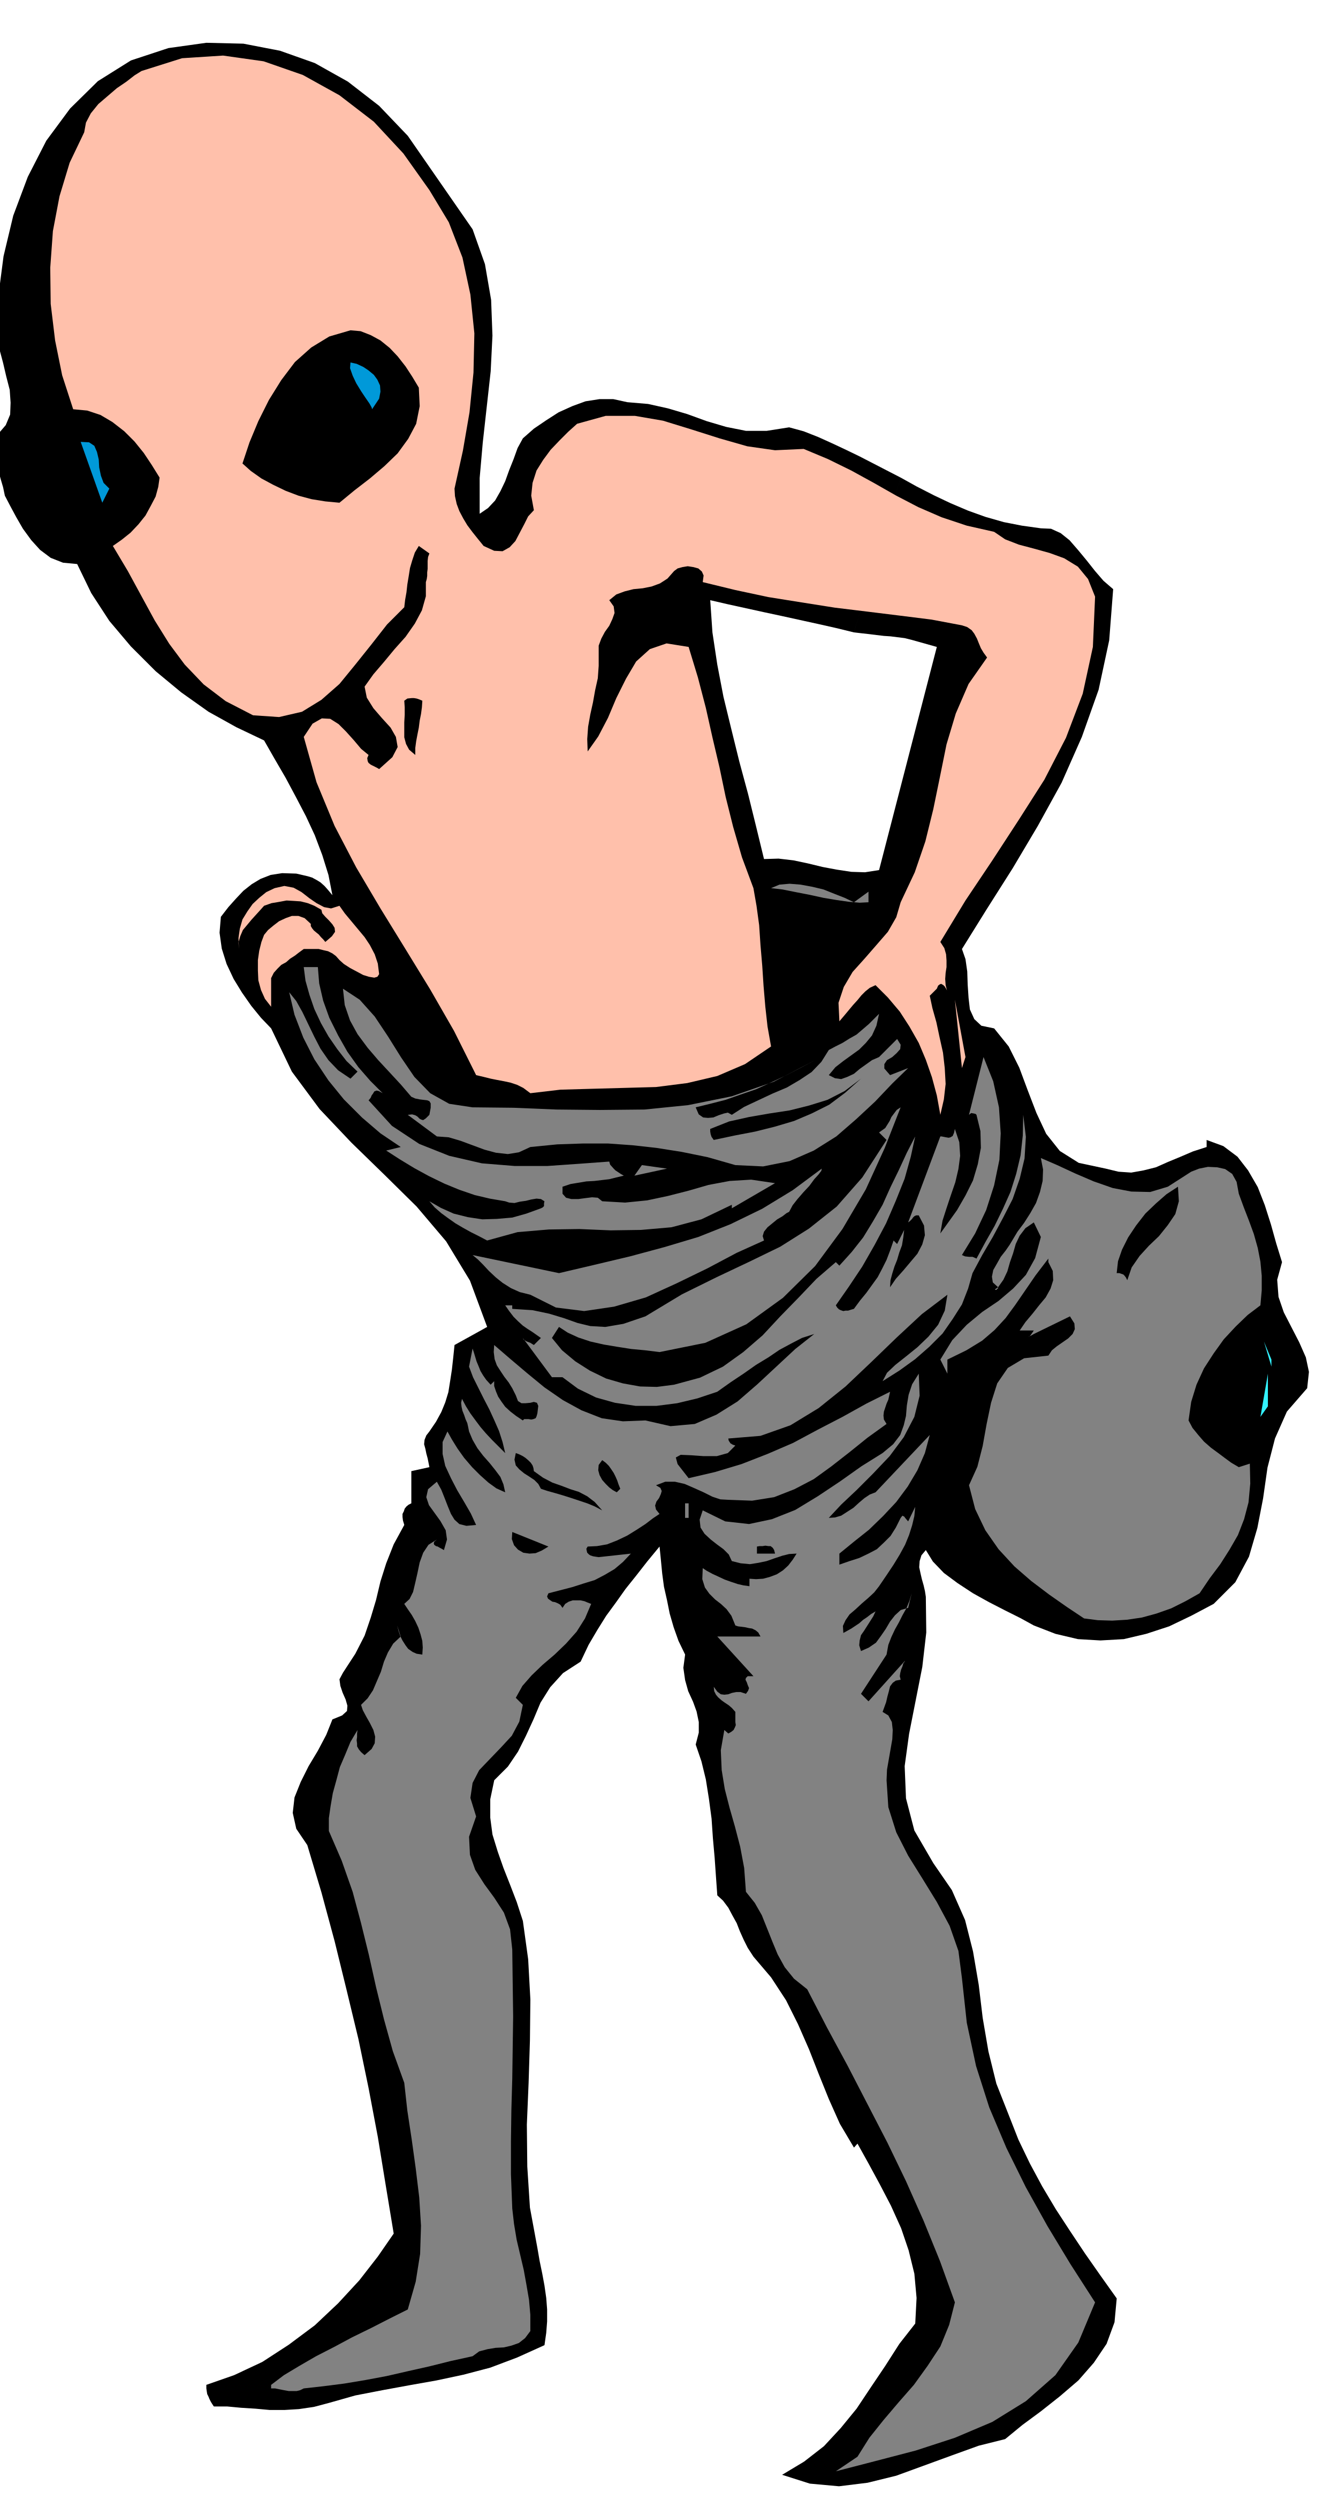 <svg xmlns="http://www.w3.org/2000/svg" fill-rule="evenodd" height="915.96" preserveAspectRatio="none" stroke-linecap="round" viewBox="0 0 3035 5669" width="490.455"><style>.brush1{fill:#000}.pen1{stroke:none}.brush2{fill:#ffc0ab}.brush4{fill:#828282}.brush5{fill:#33f2ff}</style><path class="pen1 brush1" d="m2908 2862-13-42-12-43-14-44-16-41-22-38-24-31-32-24-38-14v16l-31 10-28 12-29 12-27 12-28 7-28 5-29-2-29-7-61-13-43-27-31-39-22-47-20-52-19-51-24-48-33-41-29-6-16-15-10-22-3-26-2-30-1-30-4-28-8-23 56-90 59-93 57-96 54-98 46-104 38-107 24-112 9-116-22-19-19-22-19-24-19-23-20-23-20-16-22-10-23-1-43-6-41-8-42-12-39-14-40-17-38-18-39-20-36-20-106 351 17 2 18 2 16 2 17 2 15 1 16 2 16 2 16 4 57 16-131 506-32 5-31-1-33-5-32-6-33-8-33-7-34-4-33 1-18-74-18-73-20-74-18-73-18-74-14-73-11-73-5-73 39 9 41 9 41 9 42 9 41 9 41 9 40 9 41 10 106-351-31-16-31-16-31-16-31-15-32-15-31-14-33-13-33-9-51 8h-47l-45-9-44-13-44-16-44-13-45-10-47-4-32-7h-31l-32 5-30 11-31 14-28 18-28 19-25 22-12 22-9 25-10 25-9 25-11 23-12 21-16 17-19 13v-81l7-80 9-81 9-81 4-81-3-81-14-81-28-79-147-212-65-68-71-55-75-42-79-28-83-16-84-2-86 12-85 28-75 47-63 62-54 73-42 82-33 88-22 92-12 92-1 92 4 28 8 30 7 30 8 31 2 29-1 27-10 24-18 21-5 17-1 18 1 17 4 17 3 16 5 18 5 17 4 19 12 23 14 26 15 26 19 26 20 22 24 18 28 11 32 3 32 66 41 63 49 58 56 56 58 48 62 44 63 35 63 30 24 42 25 43 23 43 23 44 20 43 17 45 14 45 9 46-10-12-8-9-9-8-8-5-11-6-10-3-13-3-13-3-32-1-26 4-23 9-20 12-19 15-17 18-17 19-17 22-3 36 5 36 11 35 16 34 19 31 21 30 22 27 23 24 47 98 63 85 72 76 75 73 73 72 67 79 54 89 39 105-74 41-3 29-3 27-4 26-4 25-7 23-9 22-12 22-15 22-7 9-4 10-1 10 3 11 2 10 3 11 2 10 2 10-41 9v73l-6 3-5 4-4 5-2 6-3 6v7l1 8 3 10-24 44-17 43-13 41-10 42-12 40-14 41-21 41-28 43-8 15 2 15 5 15 7 16 4 14-1 12-11 10-22 9-14 35-19 36-21 35-18 36-14 35-4 35 8 36 25 37 32 107 30 111 27 110 27 112 23 111 21 111 18 110 18 109-36 52-42 54-48 52-53 50-59 44-60 39-64 30-63 22v8l1 7 1 6 3 6 2 5 3 6 3 5 4 6h30l32 3 32 2 33 3h33l33-2 34-5 34-9 60-17 62-12 60-11 62-11 61-13 61-16 61-23 62-28 4-28 2-26v-27l-2-26-4-28-5-27-6-29-5-29-17-92-6-93-1-95 4-95 3-96 1-93-5-91-12-87-14-43-15-39-15-38-13-37-12-39-5-38v-42l9-43 31-31 23-34 18-36 17-37 16-38 22-35 29-32 40-26 18-38 20-34 20-32 22-30 22-31 24-30 25-32 28-34 3 30 3 31 4 30 7 31 6 30 9 31 11 31 15 31-4 30 4 28 7 25 11 24 8 22 5 24v24l-7 27 13 38 10 41 7 44 6 45 3 44 4 45 3 43 3 42 13 12 12 16 9 17 10 18 7 18 9 20 9 18 13 20 40 47 34 52 27 54 25 57 22 56 23 57 25 56 32 54 8-9 25 45 26 48 25 48 23 51 17 50 13 53 5 55-3 58-36 46-32 50-33 49-32 48-36 44-38 41-45 35-50 30 63 20 66 6 65-8 65-16 63-23 63-23 61-22 60-15 39-32 42-31 43-34 42-36 35-40 29-43 18-49 5-54-37-52-35-50-34-51-32-49-31-52-28-52-26-54-22-56-28-71-18-73-13-76-9-75-13-76-18-71-30-68-42-61-43-74-19-73-3-73 10-73 15-76 15-76 9-78-1-81-2-13-3-13-4-14-3-13-3-14 1-14 4-13 10-12 16 26 25 26 31 23 35 23 36 20 37 19 34 17 31 17 49 19 51 12 51 3 53-3 51-12 52-17 50-24 51-27 49-49 31-58 19-65 13-67 10-70 17-66 27-61 46-53 4-37-7-33-15-34-17-33-18-35-12-35-3-39 11-40z"/><path class="pen1 brush2" d="m974 431 44 73 31 80 18 84 9 88-2 89-9 90-15 87-19 86 1 17 4 18 6 16 9 17 9 15 12 16 12 15 13 16 24 11 19 1 16-9 13-14 10-19 10-19 9-18 13-14-6-33 3-29 9-28 15-24 17-23 20-21 20-20 20-18 65-18h66l64 11 65 20 63 20 63 18 63 9 65-3 55 23 53 26 51 28 51 29 50 26 53 23 57 19 62 14 25 17 31 12 34 9 36 10 33 12 31 19 23 28 16 40-5 114-23 106-38 100-49 95-58 91-60 92-61 91-57 94 9 14 4 14 1 14v15l-2 13-1 14 1 14 4 16-1-4-2-4-3-5-3-3-5-3-3 1-4 3-3 7-16 16 6 28 9 32 7 33 8 36 4 35 2 36-4 35-8 35-8-44-11-41-14-40-16-38-21-37-22-34-27-32-28-28-13 6-10 8-9 9-9 11-10 11-10 12-10 12-11 13-2-42 12-36 20-34 27-30 27-31 26-30 19-33 10-34 32-68 24-70 18-73 15-73 15-74 21-70 29-67 42-60-8-11-6-10-5-12-4-10-6-11-6-8-10-7-12-4-69-13-72-9-73-9-74-9-76-12-75-12-75-16-74-18 2-15-4-9-8-7-11-3-13-2-12 2-11 3-8 6-15 17-17 11-19 7-20 4-21 2-20 5-19 7-16 13 10 14 2 15-5 14-7 15-10 14-8 15-6 16v46l-2 28-6 27-5 28-6 27-5 28-2 28 1 28 24-34 22-42 19-45 22-44 23-39 31-28 38-13 50 8 21 69 18 69 15 67 16 68 14 67 17 68 20 69 26 70 7 40 6 44 3 45 4 47 3 46 4 47 5 45 8 45-59 40-63 27-68 16-71 9-73 2-73 2-71 2-68 8-16-12-14-7-15-5-14-3-16-3-15-3-16-4-17-4-50-100-54-94-57-93-56-91-55-93-49-94-41-99-29-103 20-30 21-12 19 1 19 12 17 17 18 20 16 19 17 14-3 7 1 7 2 4 5 4 4 2 6 3 4 2 5 3 30-27 12-23-4-23-12-21-20-22-19-22-15-24-5-25 20-28 24-28 24-29 25-28 21-30 16-30 9-32v-32l2-7 1-7v-8l1-8v-18l1-9 3-8-24-17-9 15-6 18-5 17-3 19-3 18-2 18-3 17-2 17-39 39-36 46-36 45-36 44-41 36-44 27-52 12-59-4-62-32-50-38-43-45-35-47-33-53-30-55-31-57-34-57 20-14 20-16 18-19 16-20 12-22 11-21 6-22 3-21-18-29-18-27-21-26-23-23-27-21-27-16-30-10-32-3-25-77-16-79-10-83-1-82 6-83 15-79 23-76 33-69 4-22 11-21 17-21 21-18 21-18 22-15 18-14 16-10 92-29 93-6 92 13 89 31 83 46 78 60 67 72 59 83z"/><path class="pen1 brush1" d="m950 879 2 42-8 40-18 34-24 33-30 29-33 28-35 27-34 28-32-3-31-5-30-8-29-11-29-14-26-14-24-17-19-17 16-48 20-48 24-48 28-45 31-41 37-33 41-25 48-14 23 2 23 9 22 12 21 17 18 19 18 23 15 23 15 25z"/><path class="pen1" d="m860 904-16 24-1-4-5-9-9-13-10-15-11-18-8-17-6-17 1-13 14 3 15 7 12 8 12 10 8 11 6 13 1 14-3 16zm-612 204-16 32-49-138 19 1 12 8 6 14 4 17 1 18 4 19 6 16 13 13z" style="fill:#0099d9"/><path class="pen1 brush1" d="m942 1712-14-12-7-13-4-15v-34l1-17v-17l-1-15 7-5 10-1h5l6 1 6 2 7 3-1 15-2 15-3 15-2 16-3 15-3 16-2 15v16z"/><path class="pen1 brush4" d="m1937 2046 33-24v24l-20 1-24-2-28-4-30-5-32-7-31-6-30-6-26-3 19-8 23-2 25 2 27 5 25 6 25 10 23 9 21 10z"/><path class="pen1 brush2" d="m770 2054 12 17 15 18 15 18 15 18 12 18 11 21 7 21 3 24-4 6-7 2-12-2-13-4-15-8-15-8-14-9-10-9-8-9-8-6-10-5-9-2-12-3h-34l-11 8-9 7-11 7-9 8-11 6-9 9-8 9-6 12v65l-14-18-9-20-6-22-1-22v-24l3-21 5-20 6-16 9-11 12-10 13-10 15-7 14-5h15l14 5 14 13v5l3 5 4 5 6 5 5 4 5 6 5 5 5 6 15-13 7-10-1-9-5-8-8-9-8-8-7-8-2-8-16-9-15-6-16-4-15-1-17-1-16 3-18 3-17 6-8 9-10 11-10 11-10 12-10 12-6 14-4 14 1 15-1-25 3-21 6-21 11-18 12-17 15-14 16-13 19-9 22-5 21 4 18 10 18 14 16 11 17 9 16 3 19-6z"/><path class="pen1 brush4" d="m721 2193 3 37 9 39 14 39 20 40 21 37 25 35 27 31 28 28-9-5-5-1-5 2-3 5-3 4-2 5-3 4-2 2 53 58 62 41 68 27 74 17 74 6h75l72-5 68-5 2 7 8 9 4 4 6 4 6 4 7 4-17 4-16 4-17 2-17 2-18 1-18 3-18 3-18 6v16l8 9 12 3h16l15-2 16-2 13 1 10 8 52 3 50-5 47-10 47-12 45-13 48-9 49-3 54 8-98 57v-8l-69 33-68 18-69 6-69 1-71-3-69 1-71 6-69 19-19-10-18-9-18-10-17-10-17-12-15-11-15-13-12-14 26 15 29 13 32 8 33 5 33-1 35-3 32-9 33-12 4-2 3-3v-6l1-5-8-5-10-1-12 2-12 3-14 2-12 3-12-1-9-3-35-6-34-8-35-12-34-14-35-17-33-18-33-20-31-20 33-8-46-31-42-36-41-41-35-43-32-48-25-49-20-52-12-51 16 20 14 25 13 27 14 29 14 27 18 26 22 23 28 19 16-16-25-24-21-27-20-29-17-30-15-32-11-32-9-32-4-31h32z"/><path class="pen1 brush4" d="m1072 2511 93 1 97 4 99 1 101-1 99-10 99-20 95-33 92-48-32 17-33 17-34 16-33 15-35 12-34 12-35 9-33 8 7 16 10 7 11 1 12-1 12-5 12-4 9-2 9 5 28-18 32-15 32-15 33-14 29-17 27-18 22-23 17-27 15-8 16-8 16-10 16-9 14-12 14-12 12-12 11-11-6 27-10 22-14 17-15 15-18 13-18 13-18 14-15 18 14 7 14 2 14-5 15-7 13-11 14-10 14-10 16-7 41-41 8 13-1 10-8 9-10 9-12 7-6 9v10l13 15 41-16-36 35-39 41-43 40-45 39-51 32-55 24-60 12-63-3-63-18-59-12-57-9-54-6-56-4h-56l-59 2-61 6-26 12-25 4-27-3-26-7-27-10-27-10-27-8-27-2-66-49 10-1 7 2 5 3 5 5 4 2 4 1 6-4 8-8 3-16v-10l-3-5-5-2-9-1-8-1-10-2-9-4-24-28-25-27-26-28-24-28-23-31-17-31-12-35-4-37 38 25 34 38 30 45 30 48 30 44 36 37 43 24 53 8z"/><path class="pen1 brush2" d="m2182 2422-16-155 24 130-8 25z"/><path class="pen1 brush4" d="m2182 2846 7 3 9 1h8l9 4 20-37 21-37 19-39 17-38 13-41 10-42 5-45 1-47 6 50-3 49-11 46-16 46-22 43-23 43-24 41-22 41-10 35-14 36-21 33-23 33-30 30-32 28-36 26-38 24 10-19 19-18 24-19 26-21 25-24 22-27 15-32 6-36-58 44-57 53-58 56-58 55-61 49-64 39-68 24-73 6 1 5 4 6 5 3 6 2-17 17-25 7h-30l-28-2-24-1-11 6 4 15 25 32 60-14 60-18 59-23 58-25 56-30 56-29 54-30 54-27-2 9-2 9-4 9-3 9-3 9-1 9 1 9 6 10-43 31-41 33-41 32-40 29-44 23-46 18-50 8-54-2-18-1-18-6-20-10-20-9-23-10-22-5h-22l-21 8 10 6 3 7-2 7-4 9-6 8-3 9 2 9 8 10-15 10-17 13-20 13-21 13-23 11-23 9-23 4-21 1-3 5 1 5 1 4 4 4 3 2 6 2 6 1 7 1 73-8-18 19-19 16-22 13-23 12-26 8-25 8-27 7-27 7-3 7 2 5 4 3 6 4 6 1 7 3 5 3 5 7 6-9 8-5 9-3h18l9 2 7 3 8 3-14 33-19 30-24 27-26 25-27 23-25 24-21 24-15 27 16 16-8 38-17 32-25 27-25 26-24 25-15 29-5 34 13 42-16 46 2 41 12 34 21 33 22 30 22 34 14 38 5 46 1 77 1 74-1 71-1 71-2 70-1 72v74l3 78 4 35 6 36 8 34 8 34 6 33 6 35 3 34v37l-12 16-14 11-17 6-17 4-19 1-18 3-19 5-15 11-50 11-48 12-49 11-48 11-48 9-48 8-47 6-45 5-8 4-8 2h-18l-11-2-10-2-10-2h-9v-8l29-22 35-21 38-22 41-21 41-22 43-21 41-21 42-21 18-63 10-63 2-64-4-64-8-66-9-65-10-66-7-63-26-72-20-72-18-73-16-72-18-73-19-71-25-71-29-67v-29l4-28 5-29 8-29 8-30 12-28 12-29 16-27-1 8v8l-1 7 1 8v6l4 7 5 6 8 7 16-14 7-13 1-15-4-15-8-16-8-14-8-15-4-12 15-15 12-18 9-21 9-21 7-23 9-21 12-20 17-16-8-25 3 12 4 12 5 10 7 11 6 8 10 7 9 4 13 2 1-16-1-15-4-15-5-15-7-15-8-14-9-13-8-12 12-11 8-16 5-21 5-22 5-24 8-22 12-18 19-12-6 5-1 4 1 3 4 3 4 1 5 3 4 2 5 3 7-24-3-21-12-21-13-18-13-18-6-18 4-18 20-17 10 18 8 20 7 18 7 17 8 13 11 10 16 4 22-2-12-26-15-26-16-27-14-27-13-28-6-27v-27l11-24 10 18 13 21 15 21 18 21 18 18 19 17 18 13 20 9-4-18-7-17-12-16-12-15-15-17-13-17-11-19-8-19-2-10-2-9-4-9-3-9-4-10-2-9-1-9 2-9 9 17 10 16 11 15 12 16 12 14 14 15 14 14 16 16-6-25-8-25-11-25-11-24-13-25-12-24-12-24-9-24 8-41 3 9 3 10 3 10 5 12 4 10 6 10 7 10 10 11 8-8v11l4 12 5 12 8 12 8 11 12 11 13 10 15 10 3-3h10l6 1 5-1 5-2 2-4 2-7 2-17-3-7-7-2-8 2-11 1h-9l-8-5-5-13-8-16-8-13-10-13-8-12-9-14-5-14-2-16 1-16 36 31 39 33 39 32 42 29 42 23 46 18 48 7 51-2 57 13 55-5 49-21 48-30 45-39 43-40 43-40 43-34-28 9-25 13-26 14-25 17-28 17-27 19-30 20-31 22-45 15-46 11-47 6h-47l-47-7-43-12-41-20-35-26h-24l-66-89 2 4 7 4 8 3 8 5 16-16-10-7-10-7-11-7-10-7-11-10-10-10-10-13-9-13h16v8l46 3 38 8 33 10 31 11 29 7 34 2 41-7 50-17 83-50 79-39 74-35 70-34 65-41 63-50 58-66 55-85-17-17 7-5 7-5 5-8 5-8 4-9 6-8 6-8 9-6-36 92-43 94-53 90-62 84-73 72-83 60-93 42-104 21-32-4-32-3-32-5-30-5-31-7-27-9-24-11-20-13-16 25 23 28 30 25 33 21 37 18 38 11 39 7 38 1 39-5 59-16 52-25 46-33 44-38 40-43 41-42 41-43 44-38 8 8 28-31 26-33 22-36 22-38 18-40 19-39 18-39 19-37-10 46-14 50-20 50-22 51-26 49-28 49-30 45-30 43 3 5 4 4 4 2 6 2 5-1h6l6-2 7-2 14-19 14-17 13-18 13-18 10-19 10-20 8-21 8-23 8 8 16-32-2 17-3 18-6 16-5 17-6 15-5 16-4 15-1 16 13-19 17-19 16-19 16-19 11-21 6-21-2-22-12-23h-6l-4 2-3 3-2 3-5 5-4 3 73-195h3l5 1 5 1 6 1 4-1 5-3 3-7 2-9 10 30 2 31-4 30-7 30-10 29-10 30-9 28-5 29 18-25 20-28 19-33 17-34 11-37 7-37-1-38-9-37-2-2-4-1-6-1-5 4 33-131 22 55 13 59 4 59-3 60-12 58-18 56-25 53-30 49z"/><path class="pen1 brush1" d="m1953 2446-36 32-36 27-40 20-40 17-44 13-44 11-47 9-47 10-5-7-2-6-1-6v-6l43-17 45-10 46-8 46-7 44-11 42-13 39-20 37-28z"/><path class="pen1 brush4" d="m2288 2454 25 57-25-57zm400 212 14-9 18-7 20-4 21 1 18 4 16 11 10 18 5 27 11 30 12 31 11 30 9 32 6 31 3 32v33l-3 34-29 22-27 26-27 29-23 32-22 34-17 37-12 39-6 42 9 17 13 16 13 15 16 14 15 11 16 12 15 11 17 10 25-8 1 45-4 43-10 38-14 36-19 33-21 33-24 32-23 34-32 18-32 16-34 12-33 9-34 5-33 2-33-1-31-4-39-26-40-28-41-31-38-33-36-39-30-43-23-48-14-54 19-42 12-47 9-50 10-48 14-44 24-35 37-22 55-6 8-12 11-9 13-9 13-9 10-10 5-11-1-13-10-16-82 40-7 4-4 2h-1l3-1 5-7 4-6h-32l13-19 16-19 15-19 15-18 11-20 6-19-1-21-10-20v-8l-29 38-24 35-22 32-22 30-25 27-28 24-36 22-43 21v32l-16-32 27-44 33-35 35-29 37-25 33-28 29-31 21-38 13-48-16-33-19 13-13 17-9 19-6 21-7 20-6 21-9 19-12 17-6 4-1 2h3l4-4v-2l-12-11-2-13 3-15 8-14 9-16 11-14 9-13 6-10 12-20 15-20 14-22 13-23 9-25 6-25 1-26-5-26 37 16 41 19 42 18 43 15 42 8 43 1 40-12 39-25zm-1249 0 17-24 57 8-74 16zm351 82-6 3-9 7-12 7-11 9-11 9-8 10-3 10 3 10-62 28-66 35-70 34-70 32-72 21-68 10-64-8-58-29-24-6-20-9-19-12-15-12-16-15-13-14-12-12-12-10 196 41 81-19 80-19 78-21 77-23 73-29 72-35 69-42 66-49-1 5-6 8-10 11-11 15-14 15-13 15-11 14-8 15z"/><path class="pen1 brush1" d="m2557 2903-3-6-3-4-3-3-3-1-6-2h-6l3-27 9-26 14-28 18-27 21-27 24-23 24-21 26-17 2 33-8 29-17 25-20 25-23 22-21 23-18 26-10 29z"/><path class="pen1 brush5" d="m2884 3099-17-57 17 41v16z"/><path class="pen1 brush4" d="m1880 3442 14-1 14-4 14-9 14-9 12-11 13-11 12-8 13-5 123-130-11 41-17 39-22 37-26 35-30 32-32 31-34 27-33 27v25l23-8 22-7 21-10 19-10 16-15 15-15 12-19 11-22 4-5 4 2 3 4 6 7 16-33-2 21-5 21-7 22-9 22-12 22-14 23-16 24-17 25-11 14-14 13-14 12-14 13-14 12-9 13-6 13 1 16 9-5 9-5 9-6 9-6 9-8 9-6 9-7 10-6-5 11-7 11-7 11-7 11-7 10-3 12-1 11 4 13 18-8 16-11 11-15 11-16 10-17 11-14 13-12 17-5 8-33-5 17-7 17-9 16-8 16-9 16-8 17-7 18-4 22-58 89 17 17 81-90 1-2v2l-3 4-2 7-3 7-2 8-1 7 2 8-11 2-7 5-6 8-3 12-3 11-3 13-4 11-4 11 13 8 8 15 2 18-1 21-4 23-4 23-4 23-1 24 4 61 18 57 27 53 33 53 32 52 29 54 20 57 8 62 11 101 21 98 30 94 39 92 44 89 49 88 52 86 56 87-38 91-52 74-67 59-76 47-85 36-89 29-92 24-89 23 49-33 27-43 32-40 34-40 35-40 31-43 29-44 20-49 13-51-34-94-37-91-40-90-42-87-45-87-45-87-47-87-45-87-30-24-21-26-16-29-12-29-12-30-12-30-16-28-20-25-4-54-9-48-12-46-12-42-11-43-7-43-2-45 8-46 9 8 7-4 5-4 3-6 2-5-1-7v-23l-8-9-7-6-9-6-7-5-8-7-5-6-4-8-1-10 8 11 8 6 8 1 9-1 8-3 10-2h10l12 4 5-7 2-6-3-7-2-6-3-6 1-4 4-4h13l-82-90h98l-5-9-6-5-8-4-7-1-9-2-8-1-8-1-6-2-9-22-11-15-13-12-13-10-13-13-10-14-6-19 1-25 9 6 13 7 13 6 15 7 14 5 15 5 13 3 14 2v-17l15 1 16-1 15-4 16-6 14-9 12-11 10-13 9-14-17 1-16 4-18 6-17 6-19 4-19 3-21-2-20-5-7-15-12-12-15-11-14-11-14-13-9-14-2-18 7-21 51 25 54 6 52-11 53-21 51-31 51-34 48-34 48-30 24-20 16-21 8-22 5-21 2-24 4-24 8-24 15-24 2 50-12 48-24 46-32 43-38 40-37 37-35 33-28 30z"/><path class="pen1 brush5" d="m2859 3213 17-98v74l-17 24z"/><path class="pen1 brush1" d="m1211 3336 21 15 21 11 20 7 21 8 19 6 19 10 17 13 17 19-17-9-17-7-18-6-18-6-19-6-17-5-18-5-15-5-6-11-9-9-12-8-11-7-11-9-8-9-3-13 3-15 8 3 8 4 6 4 7 6 5 5 4 6 2 6 1 7zm196 40-8 8-9-5-8-6-8-8-8-9-6-11-3-11 1-12 8-11 8 6 7 7 5 7 6 9 4 8 4 9 3 9 4 10z"/><path class="pen1 brush4" d="M1554 3409h8v33h-8v-33z"/><path class="pen1 brush1" d="m1244 3507-15 9-14 6-14 1-14-2-12-7-9-10-5-14 1-16 82 33zm514 16h-41v-16l6-1h7l6-1 7 1h5l5 4 3 5 2 8z"/></svg>
